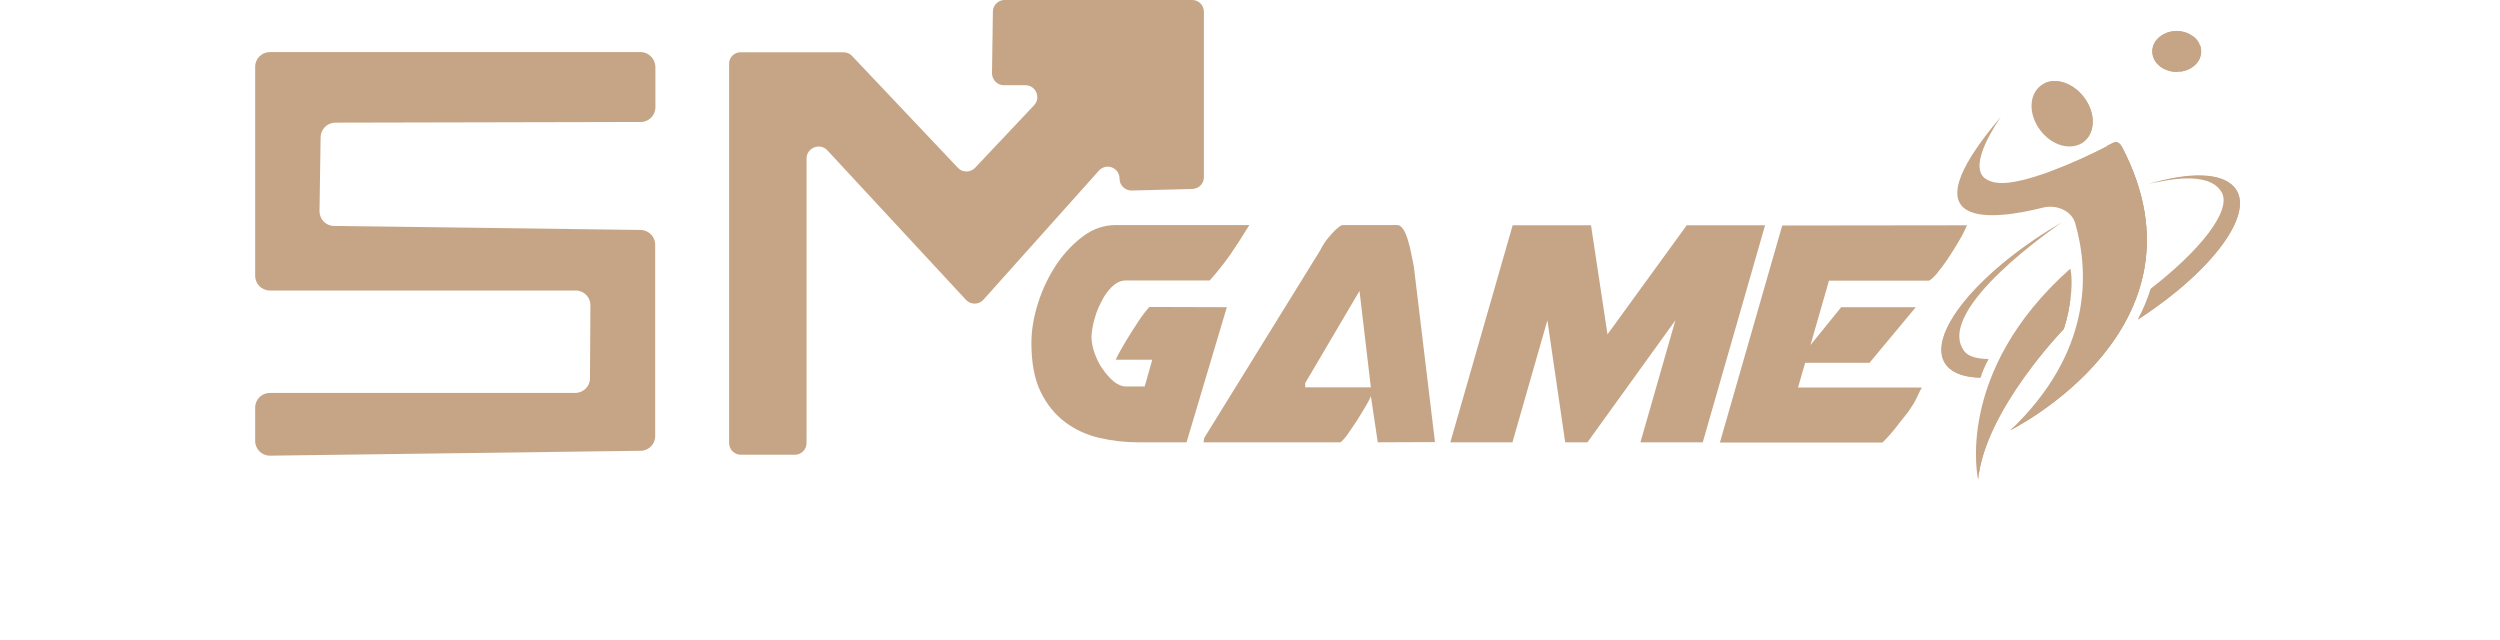
<svg version="1.1" xmlns="http://www.w3.org/2000/svg" width="215" height="55" viewBox="0 0 140 45" fill="#c6a586" >
	<style type="text/css">
	:root {
		--left-menu-logo-color:#c6a586;
	}	
	</style>
<title>smgame-logo</title>
<path fill="#c6a586"  d="M68.37 21.615l-2.835 9.508h-3.399c-0.94 0-1.864-0.11-2.741-0.313s-1.707-0.58-2.412-1.112c-0.705-0.533-1.284-1.237-1.723-2.146s-0.642-2.052-0.642-3.43c0-0.924 0.172-1.88 0.486-2.851s0.752-1.88 1.3-2.694c0.548-0.799 1.175-1.457 1.88-1.974s1.457-0.768 2.287-0.768h9.382c-0.439 0.72-0.893 1.425-1.331 2.068-0.454 0.642-0.94 1.253-1.457 1.833h-5.921c-0.235 0-0.486 0.078-0.705 0.235s-0.439 0.376-0.627 0.642c-0.204 0.266-0.36 0.58-0.517 0.908s-0.266 0.658-0.36 1.002c-0.125 0.501-0.188 0.893-0.188 1.175 0 0.36 0.078 0.752 0.219 1.159 0.157 0.407 0.329 0.799 0.58 1.128 0.235 0.345 0.501 0.627 0.767 0.861 0.282 0.219 0.564 0.345 0.83 0.345h1.347l0.533-1.88h-2.569c0.016-0.063 0.11-0.235 0.282-0.564 0.188-0.313 0.376-0.674 0.627-1.065 0.235-0.392 0.501-0.783 0.752-1.175 0.266-0.392 0.501-0.689 0.705-0.908l5.451 0.016z"></path>
<path fill="#c6a586"  d="M78.99 31.123l-0.486-3.258c-0.031 0.125-0.141 0.329-0.329 0.658s-0.407 0.674-0.627 1.034c-0.235 0.36-0.47 0.689-0.689 1.018-0.219 0.298-0.392 0.486-0.501 0.548h-9.633c0.031-0.157 0.047-0.219 0.047-0.204v-0.094l8.192-13.251c0.047-0.125 0.141-0.266 0.266-0.47s0.282-0.376 0.439-0.564c0.172-0.188 0.313-0.345 0.486-0.486 0.172-0.157 0.282-0.219 0.392-0.219h3.822c0.157 0 0.282 0.11 0.423 0.313s0.235 0.47 0.329 0.783c0.094 0.298 0.172 0.627 0.235 0.971s0.125 0.627 0.172 0.846l1.488 12.358-4.025 0.016zM73.883 27.254h4.621l-0.799-6.782-3.822 6.485v0.298z"></path>
<path fill="#c6a586"  d="M97.472 31.123l2.459-8.583-6.187 8.583h-1.566l-1.253-8.583-2.459 8.583h-4.37l4.386-15.272h5.513l1.159 7.675 5.576-7.675h5.513l-4.386 15.272h-4.386z"></path>
<path fill="#c6a586"  d="M120.45 15.851c-0.11 0.266-0.282 0.627-0.533 1.049-0.251 0.439-0.517 0.861-0.799 1.284s-0.564 0.783-0.814 1.096c-0.266 0.298-0.454 0.47-0.58 0.47h-6.986l-1.3 4.527 2.162-2.663h5.247l-3.258 3.916h-4.527l-0.501 1.739h8.709c-0.016 0.047-0.063 0.125-0.125 0.235s-0.125 0.251-0.188 0.392-0.125 0.251-0.188 0.376-0.11 0.188-0.125 0.204c-0.141 0.219-0.313 0.501-0.564 0.799s-0.47 0.611-0.689 0.877c-0.219 0.266-0.423 0.517-0.611 0.705s-0.266 0.282-0.282 0.282h-11.434l4.386-15.272 13.001-0.016z"></path>
<path fill="#c6a586"  d="M128.689 6.845c0.83 1.096 0.815 2.506-0.047 3.148s-2.209 0.266-3.039-0.83c-0.83-1.096-0.814-2.506 0.047-3.148s2.209-0.266 3.039 0.83z"></path>
<path fill="#c6a586"  d="M128.282 10.197c0.83-0.454 1.081-1.613 0.548-2.741-0.595-1.222-1.895-1.927-2.945-1.582-0.016 0-0.047 0.016-0.063 0.031 0.078-0.047 0.157-0.078 0.235-0.11 1.034-0.345 2.334 0.36 2.945 1.582 0.595 1.175 0.251 2.428-0.72 2.819v0z"></path>
<path fill="#c6a586"  d="M134.438 2.678c-0.016-0.172 0.016-0.282 0.031-0.345 0.219-0.094 0.47-0.141 0.736-0.141 0.376 0 0.705 0.11 1.002 0.266-0.861-0.172-1.566 0.11-1.77 0.219v0z"></path>
<path fill="#c6a586"  d="M136.803 3.101c-1.065-0.423-1.895 0.094-2.083 0.219-0.172-0.204-0.235-0.392-0.266-0.564 0.141-0.078 0.955-0.47 1.942-0.172 0.188 0.141 0.313 0.313 0.407 0.517v0z"></path>
<path fill="#c6a586"  d="M136.928 3.524c-0.705-0.141-1.378 0.251-1.504 0.345-0.282-0.157-0.486-0.313-0.627-0.47 0.172-0.125 0.987-0.658 2.068-0.188 0.016 0.094 0.047 0.204 0.063 0.313v0z"></path>
<path fill="#c6a586"  d="M135.064 4.558c-0.141 0.141-0.345 0.251-0.642 0.329-0.548-0.235-0.924-0.721-0.924-1.269 0-0.298 0.125-0.595 0.313-0.83 0.016 1.237 0.987 1.676 1.253 1.77v0z"></path>
<path fill="#c6a586"  d="M135.362 3.947c0 0.078-0.016 0.329-0.219 0.58-0.204-0.063-1.269-0.486-1.222-1.817 0.125-0.125 0.266-0.219 0.454-0.313-0.078 0.266-0.094 0.971 0.987 1.551v0z"></path>
<path fill="#c6a586"  d="M135.205 5.059c-0.219 0-0.454-0.047-0.642-0.11 0.877-0.266 0.908-0.893 0.908-1.018 0.063-0.047 0.313-0.204 0.642-0.282 0.016 0.204 0 0.987-0.908 1.41v0z"></path>
<path fill="#c6a586"  d="M136.928 3.587v0.031c0 0.736-0.658 1.347-1.519 1.425 0.83-0.47 0.815-1.253 0.799-1.441 0.219-0.047 0.47-0.063 0.72-0.016v0z"></path>
<path fill="#c6a586"  d="M136.928 3.618c0 0.799-0.768 1.441-1.723 1.441s-1.723-0.642-1.723-1.441c0-0.799 0.768-1.441 1.723-1.441s1.723 0.658 1.723 1.441z"></path>
<path fill="#c6a586"  d="M127.734 21.004c-0.078 0.611-0.204 1.331-0.47 2.146 0 0-5.56 5.717-6.030 10.604 0 0-1.739-7.55 6.485-14.849 0.016 0 0.188 0.783 0.016 2.099z"></path>
<path fill="#c6a586"  d="M127.734 21.004c-0.078 0.611-0.204 1.331-0.47 2.146 0 0-5.56 5.717-6.030 10.604 0.235-6.187 5.216-11.481 6.5-12.75z"></path>
<path fill="#c6a586"  d="M131.352 10.338c-0.063-0.11-0.125-0.204-0.204-0.251-0.11-0.094-0.266-0.094-0.392-0.031v0c-1.504 0.815-2.992 1.472-4.292 1.958h-0.016c-1.598 0.595-2.913 0.908-3.681 0.861-0.392-0.016-0.736-0.11-1.018-0.298-1.347-0.955 1.002-4.213 1.096-4.37-6.939 8.145-0.439 7.252 2.929 6.406 1.002-0.251 2.036 0.235 2.287 1.081 1.018 3.556 1.159 9.132-4.558 14.582 0-0.016 14.504-7.174 7.847-19.939v0z"></path>
<path fill="#c6a586"  d="M123.505 30.261c6.563-4.746 7.769-10.212 6.626-15.005-0.924-3.884-3.368-3.336-3.916-3.148 0.078-0.031 0.157-0.063 0.219-0.094h0.016c1.159-0.423 2.459-1.018 3.822-1.707 0.157-0.078 0.282-0.157 0.439-0.219v0c0.016 0 0.031-0.016 0.047-0.016v0c0.125-0.063 0.282-0.063 0.392 0.031 0.031 0.031 0.063 0.063 0.094 0.094v0c0.047 0.047 0.078 0.11 0.125 0.172 6.641 12.734-7.863 19.892-7.863 19.892v0z"></path>
<path fill="#c6a586"  d="M131.352 10.338c-0.031-0.063-0.078-0.125-0.125-0.172v0 0c-0.031-0.031-0.063-0.063-0.094-0.094-0.11-0.094-0.266-0.094-0.392-0.031v0c-0.016 0-0.031 0.016-0.047 0.016v0c-0.157 0.078-0.282 0.157-0.439 0.219v0c0 0 0.486-0.11 0.799 0.36v0c1.519 2.647 5.357 11.7-7.581 19.595 0.031 0.031 14.535-7.127 7.879-19.892v0z"></path>
<path fill="#c6a586"  d="M139.231 13.141c-0.924-1.034-3.18-1.034-5.999-0.204 1.128-0.235 4.198-0.971 5.122 0.564 0.799 1.316-1.629 4.229-4.981 6.814-0.235 0.767-0.548 1.488-0.908 2.177 5.341-3.462 8.349-7.597 6.767-9.351v0zM127.154 15.632c-0.313 0.188-0.627 0.376-0.94 0.564-5.576 3.493-8.771 7.769-7.158 9.586 0.47 0.517 1.269 0.767 2.318 0.799 0.172-0.423 0.36-0.877 0.595-1.316-0.799-0.016-1.457-0.172-1.739-0.595-2.068-2.929 6.626-8.834 6.923-9.038v0z"></path>
<path fill="#c6a586"  d="M132.48 22.477c0.063-0.11 0.125-0.219 0.172-0.329v0c5.56-3.603 7.221-7.064 6.798-8.38-0.689-2.099-4.715-1.206-5.874-0.893 2.663-0.736 4.793-0.689 5.67 0.282 1.566 1.739-1.441 5.874-6.767 9.32v0z"></path>
<path fill="#c6a586"  d="M126.23 16.196c0.282-0.188 0.58-0.36 0.861-0.533-0.721 0.439-8.693 5.341-8.208 9.194 0.11 0.814 0.893 1.441 2.6 1.519-0.031 0.063-0.047 0.125-0.078 0.188-1.034-0.016-1.864-0.266-2.318-0.799-1.629-1.801 1.582-6.077 7.142-9.57v0z"></path>
<path fill="#c6a586"  d="M33.347 4.495v26.674c0 0.47 0.376 0.83 0.83 0.83h3.791c0.47 0 0.83-0.376 0.83-0.83v-20.018c0-0.752 0.94-1.128 1.457-0.58l9.758 10.526c0.329 0.36 0.908 0.36 1.237-0.016l8.114-9.069c0.517-0.58 1.457-0.219 1.457 0.564v0c0 0.47 0.392 0.846 0.861 0.83l4.26-0.11c0.454-0.016 0.814-0.376 0.814-0.83v-11.638c0-0.47-0.376-0.83-0.83-0.83h-13.188c-0.454 0-0.83 0.36-0.83 0.83l-0.063 4.323c0 0.47 0.376 0.846 0.83 0.846h1.519c0.736 0 1.112 0.877 0.611 1.41l-4.151 4.401c-0.329 0.345-0.893 0.345-1.206 0l-7.456-7.879c-0.157-0.172-0.376-0.251-0.611-0.251h-7.205c-0.454-0.016-0.83 0.345-0.83 0.815v0z"></path>
<path fill="#c6a586"  d="M27.129 3.665h-26.095c-0.564 0-1.034 0.454-1.034 1.034v14.708c0 0.564 0.454 1.034 1.034 1.034h21.521c0.58 0 1.034 0.47 1.034 1.034l-0.031 5.153c0 0.564-0.47 1.018-1.034 1.018h-21.49c-0.564 0-1.034 0.454-1.034 1.034v2.349c0 0.58 0.47 1.034 1.034 1.034l26.095-0.345c0.564 0 1.018-0.47 1.018-1.034v-13.47c0-0.564-0.454-1.018-1.018-1.034l-21.584-0.282c-0.564 0-1.018-0.47-1.018-1.034l0.078-5.216c0.016-0.564 0.47-1.018 1.034-1.018l21.49-0.047c0.564 0 1.034-0.454 1.034-1.034v-2.866c-0.031-0.564-0.486-1.018-1.034-1.018v0z"></path>
</svg>
